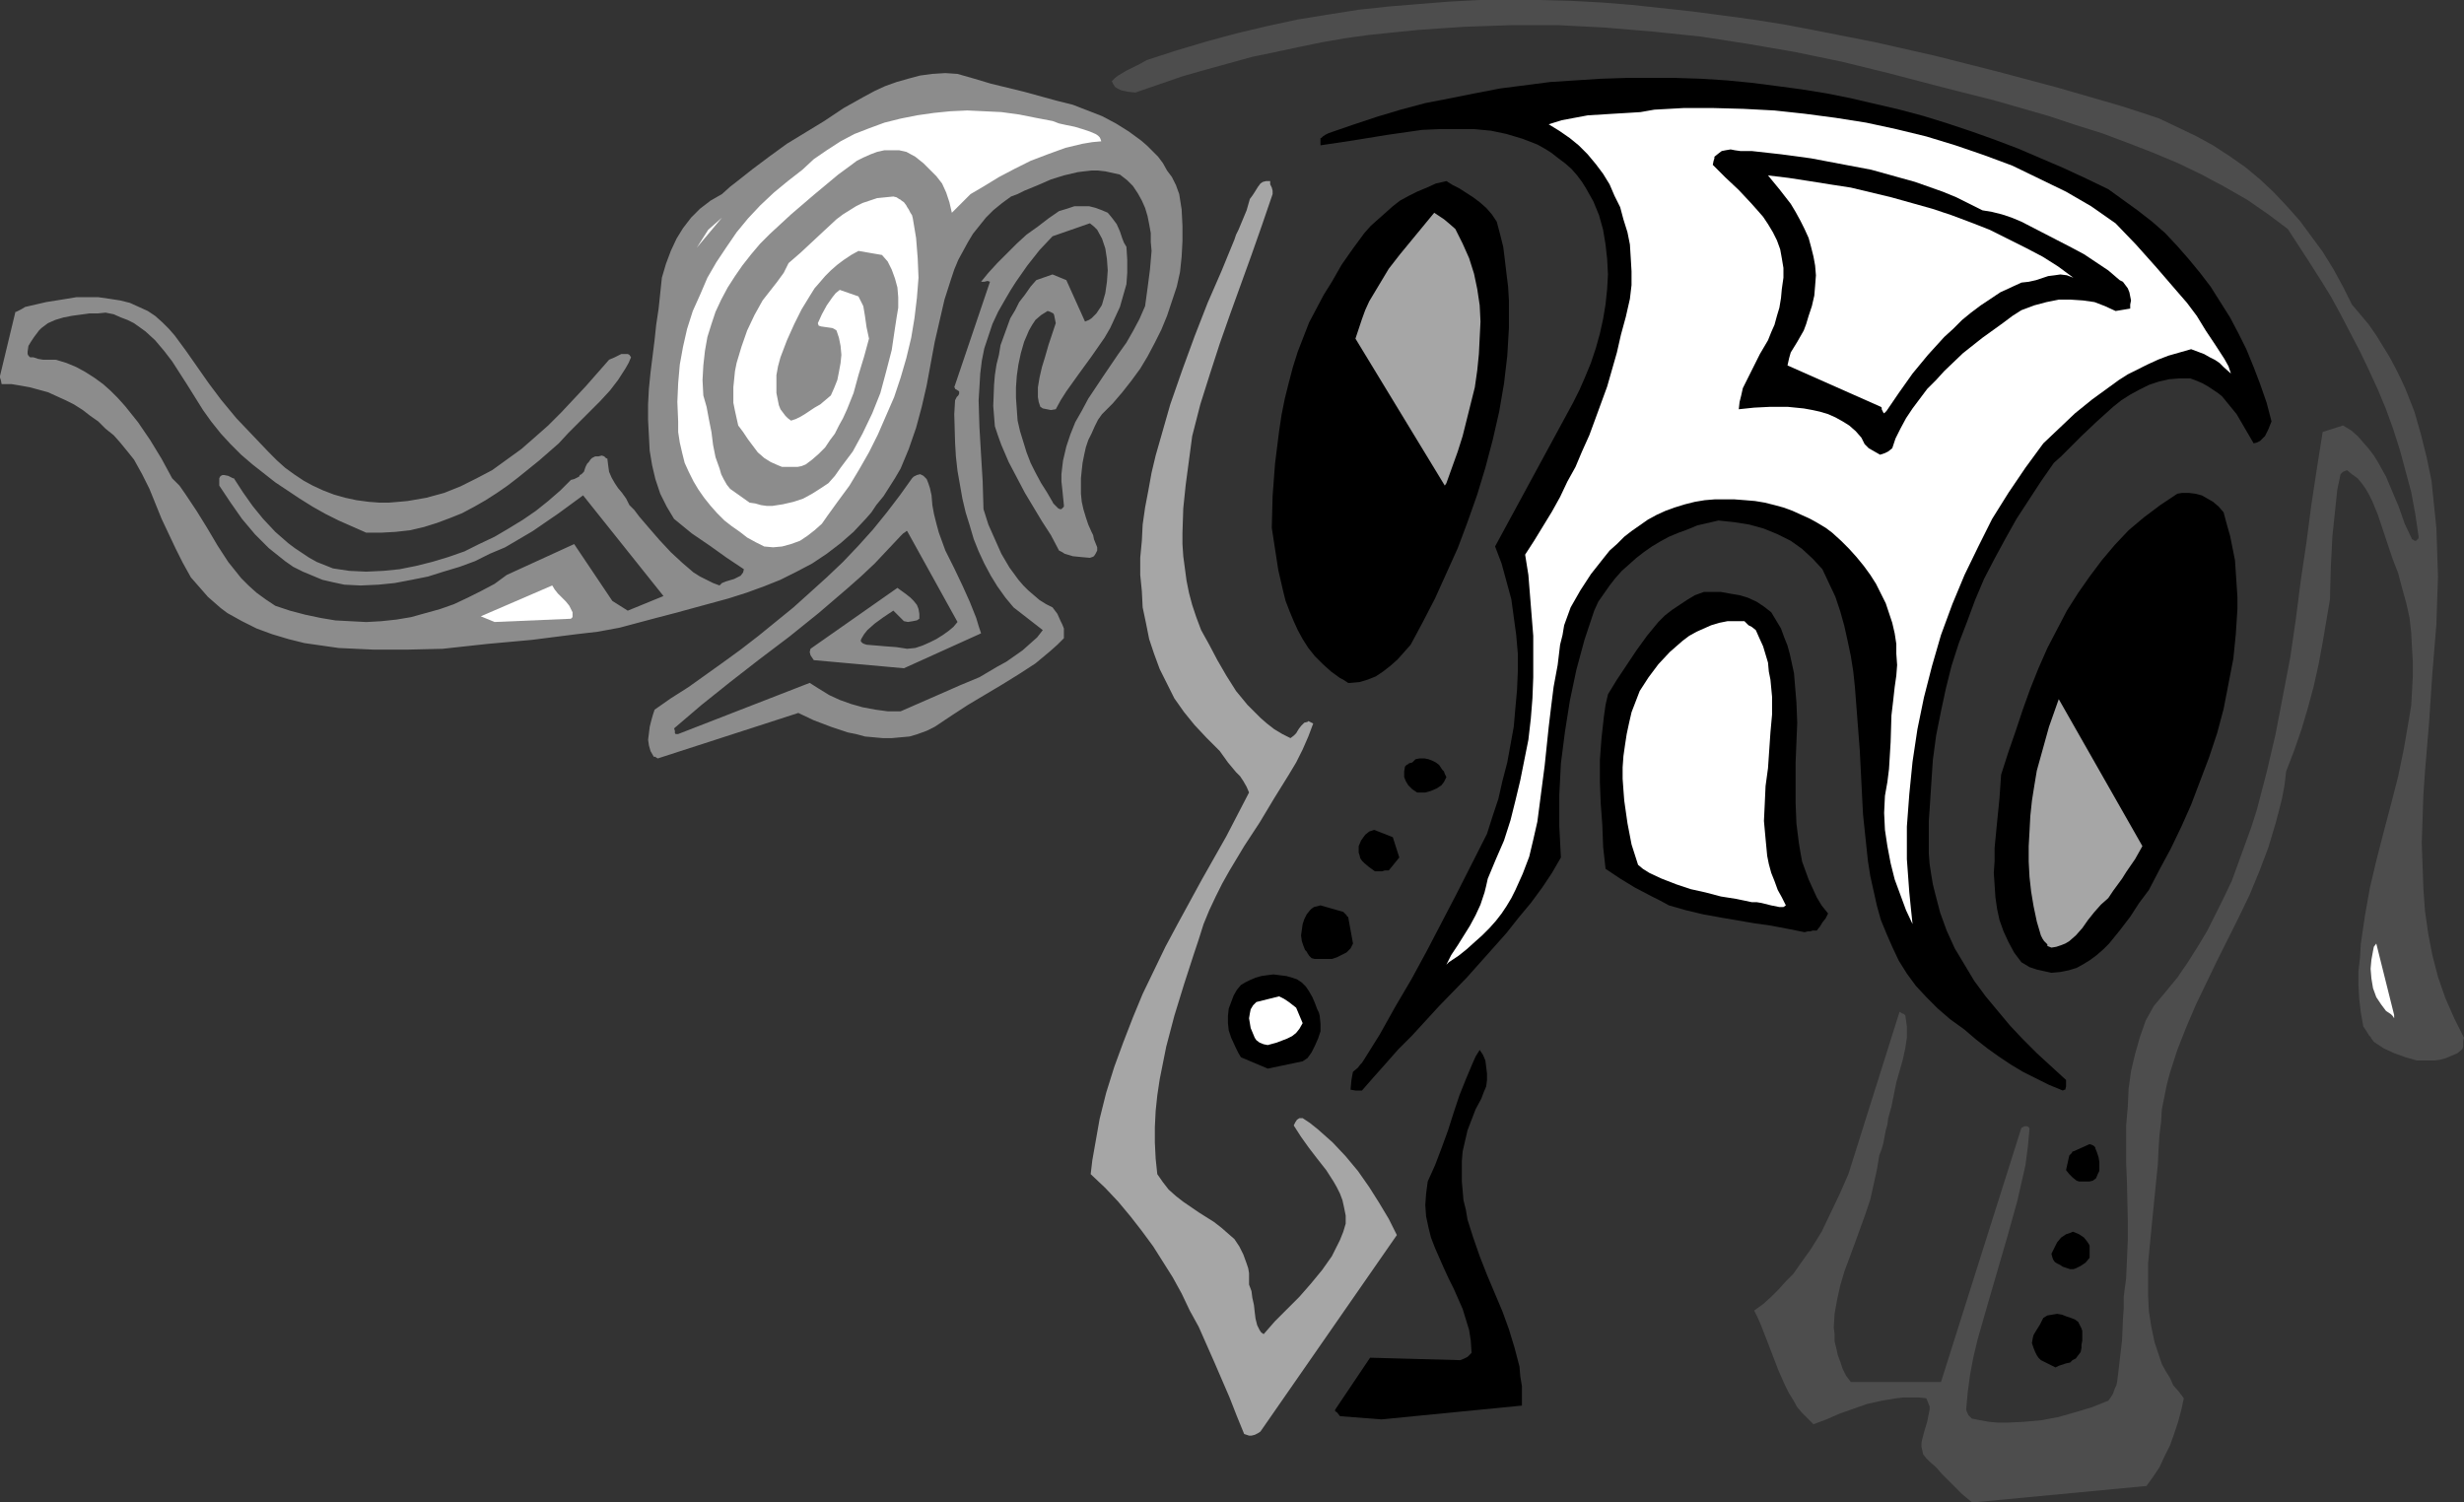 <?xml version="1.0" encoding="UTF-8" standalone="no"?>
<svg
   version="1.0"
   width="129.724mm"
   height="79.091mm"
   id="svg26"
   sodipodi:docname="Elephant 2.wmf"
   xmlns:inkscape="http://www.inkscape.org/namespaces/inkscape"
   xmlns:sodipodi="http://sodipodi.sourceforge.net/DTD/sodipodi-0.dtd"
   xmlns="http://www.w3.org/2000/svg"
   xmlns:svg="http://www.w3.org/2000/svg">
  <rect width="100%" height="100%" fill="#333333" stroke="none"/>
  <sodipodi:namedview
     id="namedview26"
     pagecolor="#ffffff"
     bordercolor="#000000"
     borderopacity="0.25"
     inkscape:showpageshadow="2"
     inkscape:pageopacity="0.0"
     inkscape:pagecheckerboard="0"
     inkscape:deskcolor="#d1d1d1"
     inkscape:document-units="mm" />
  <defs
     id="defs1">
    <pattern
       id="WMFhbasepattern"
       patternUnits="userSpaceOnUse"
       width="6"
       height="6"
       x="0"
       y="0" />
  </defs>
  <path
     style="fill:#4d4d4d;fill-opacity:1;fill-rule:evenodd;stroke:none"
     d="m 393.011,298.928 34.098,-3.232 1.293,-1.777 1.293,-1.939 0.97,-2.101 1.131,-2.262 0.808,-2.262 0.808,-2.424 0.646,-2.424 0.485,-2.262 -0.97,-1.293 -1.131,-1.293 -0.646,-1.454 -0.808,-1.293 -0.808,-1.454 -0.485,-1.454 -0.97,-2.908 -0.646,-3.07 -0.485,-3.07 -0.162,-3.232 v -3.07 -3.232 l 0.323,-3.393 0.646,-6.625 0.646,-6.463 0.323,-3.232 0.162,-3.232 0.162,-2.585 0.323,-2.585 0.162,-2.585 0.485,-2.424 0.485,-2.424 0.646,-2.424 1.454,-4.524 1.778,-4.524 1.939,-4.524 2.101,-4.363 2.101,-4.363 4.363,-8.725 2.101,-4.363 1.939,-4.686 1.778,-4.686 1.454,-4.847 0.646,-2.424 0.646,-2.585 0.485,-2.585 0.323,-2.747 1.616,-4.201 1.454,-4.201 1.293,-4.363 1.131,-4.201 0.97,-4.363 0.808,-4.363 1.454,-8.564 0.162,-6.302 0.323,-6.302 0.323,-3.07 0.323,-3.07 0.323,-3.07 0.646,-3.07 0.162,-0.162 0.323,-0.323 0.808,-0.323 0.97,0.808 1.131,0.808 0.808,0.969 0.808,1.131 0.646,1.131 0.646,1.293 1.131,2.747 0.97,2.908 0.97,2.908 0.97,2.908 1.131,2.908 0.808,3.07 0.808,2.908 0.646,2.908 0.323,2.908 0.162,3.07 0.162,2.747 v 2.908 l -0.162,2.908 -0.162,2.908 -0.485,2.908 -0.97,5.655 -1.131,5.494 -1.454,5.655 -1.454,5.494 -1.454,5.655 -1.293,5.494 -0.97,5.494 -0.808,5.494 -0.162,2.747 -0.323,2.747 v 2.747 l 0.162,2.747 0.323,2.747 0.485,2.747 0.323,0.485 0.323,0.485 0.485,0.808 0.323,0.323 0.162,0.323 0.485,0.646 1.939,1.293 2.101,0.97 2.262,0.808 2.262,0.646 h 1.131 1.293 1.131 l 1.131,-0.162 1.131,-0.323 1.131,-0.485 1.131,-0.485 0.97,-0.808 0.162,-0.485 v -1.131 l 0.162,-0.646 -0.97,-1.939 -0.97,-1.939 -1.778,-4.04 -1.454,-4.201 -1.131,-4.363 -0.808,-4.201 -0.646,-4.524 -0.323,-4.524 -0.162,-4.524 -0.162,-4.524 0.162,-4.847 0.162,-4.686 0.323,-4.686 0.808,-9.695 0.323,-4.847 0.323,-4.847 0.808,-9.857 0.162,-4.847 0.162,-4.686 -0.162,-4.847 -0.162,-4.847 -0.485,-4.686 -0.485,-4.686 -0.97,-4.686 -1.131,-4.524 -1.293,-4.524 -1.778,-4.524 -0.97,-2.101 -1.131,-2.262 -1.131,-2.101 -1.293,-2.101 -1.293,-2.101 -1.454,-2.101 -1.616,-1.939 -1.778,-2.101 -1.778,-3.555 -1.939,-3.555 -2.101,-3.393 -2.262,-3.07 -2.262,-3.07 -2.586,-2.908 -2.586,-2.747 -2.747,-2.585 -2.909,-2.424 -3.232,-2.262 -3.232,-2.101 -3.232,-1.777 -3.717,-1.777 -3.717,-1.777 -3.878,-1.293 -4.04,-1.293 L 409.494,17.451 397.374,14.219 385.254,11.149 373.134,8.402 360.852,5.979 354.873,4.847 348.732,3.878 342.753,3.07 336.612,2.262 330.633,1.616 324.654,0.969 318.513,0.485 312.534,0.162 306.393,0 h -5.979 -5.979 l -6.141,0.323 -5.979,0.485 -5.979,0.485 -5.979,0.646 -6.141,0.969 -5.979,0.969 -5.979,1.293 -6.141,1.454 -5.979,1.616 -5.979,1.777 -5.979,1.939 -1.131,0.646 -0.97,0.485 -1.939,0.969 -1.616,0.969 -0.646,0.485 -0.646,0.646 0.323,0.646 0.323,0.485 0.485,0.323 0.646,0.323 0.646,0.162 0.808,0.162 1.454,0.162 4.686,-1.616 4.686,-1.616 4.525,-1.293 4.686,-1.293 4.686,-1.293 4.686,-0.969 4.525,-0.969 4.686,-0.969 4.686,-0.808 4.686,-0.646 4.686,-0.485 4.848,-0.485 4.525,-0.323 4.848,-0.323 9.373,-0.323 h 9.373 l 9.373,0.485 9.534,0.808 9.373,0.969 9.373,1.454 9.373,1.616 9.373,1.939 9.211,2.262 10.504,2.747 10.827,2.747 10.666,3.07 5.333,1.777 5.171,1.616 5.171,1.939 5.01,1.939 5.01,2.101 4.686,2.262 4.525,2.424 4.525,2.585 4.202,2.908 3.878,2.908 4.202,6.463 2.262,3.555 2.101,3.393 1.939,3.555 1.939,3.716 1.939,3.716 1.778,3.716 1.778,3.878 1.616,3.878 1.454,4.04 1.293,4.04 1.131,4.201 1.131,4.201 0.808,4.363 0.646,4.363 v 0.485 l -0.323,0.323 -0.162,0.162 h -0.323 l -0.162,-0.162 -0.323,-0.162 -1.454,-3.07 -1.131,-3.232 -1.293,-3.07 -1.293,-3.07 -1.616,-2.908 -0.808,-1.293 -0.97,-1.293 -1.131,-1.293 -1.131,-1.293 -1.293,-1.131 -1.616,-0.969 -4.04,1.293 -1.131,7.11 -1.131,7.433 -0.97,7.433 -1.131,7.594 -0.97,7.594 -1.131,7.756 -1.454,7.594 -1.454,7.594 -1.778,7.594 -0.97,3.716 -0.97,3.716 -1.131,3.555 -1.293,3.555 -1.293,3.555 -1.293,3.555 -1.616,3.393 -1.616,3.232 -1.616,3.232 -1.939,3.232 -1.939,3.07 -2.101,3.07 -2.262,2.747 -2.424,2.908 -0.808,1.454 -0.808,1.454 -1.131,3.232 -0.97,3.393 -0.808,3.393 -0.485,3.555 -0.162,3.555 -0.323,3.716 v 7.433 l 0.162,3.878 0.162,7.594 v 3.878 l -0.162,3.878 -0.162,3.716 -0.485,3.716 v 2.262 l -0.162,2.262 -0.162,4.04 -0.485,4.201 -0.485,4.04 -0.162,0.808 -0.323,0.646 -0.323,0.969 -0.485,0.808 -0.485,0.646 -3.232,1.293 -3.232,0.97 -3.394,0.969 -3.394,0.646 -3.555,0.323 -3.394,0.162 h -1.778 l -1.778,-0.162 -1.778,-0.323 -1.616,-0.323 -0.323,-0.323 -0.323,-0.323 -0.323,-0.646 -0.162,-0.485 0.323,-3.555 0.485,-3.555 0.646,-3.393 0.808,-3.393 1.939,-6.786 4.04,-13.896 1.939,-6.948 0.808,-3.555 0.808,-3.555 0.485,-3.716 0.323,-3.555 -0.162,-0.323 -0.323,-0.162 h -0.485 l -0.646,0.323 -15.998,50.575 h -17.938 l -0.97,-1.293 -0.646,-1.293 -0.485,-1.454 -0.485,-1.293 -0.323,-1.454 -0.323,-1.293 v -1.454 l -0.162,-1.293 0.162,-2.747 0.485,-2.747 0.646,-2.908 0.808,-2.747 2.101,-5.655 2.101,-5.817 0.97,-2.908 0.646,-2.908 0.646,-2.908 0.485,-2.908 0.485,-1.293 0.323,-1.131 0.485,-2.585 0.323,-1.131 0.162,-1.293 0.646,-2.262 0.485,-2.424 0.485,-2.424 1.293,-4.524 0.485,-2.262 0.323,-2.101 v -2.262 l -0.162,-1.131 -0.162,-1.131 h -0.162 v -0.162 l -0.485,-0.162 -0.485,-0.323 -10.181,32.316 -1.778,4.04 -1.778,3.716 -1.778,3.716 -2.101,3.393 -2.424,3.393 -1.131,1.616 -1.454,1.454 -1.454,1.616 -1.454,1.454 -1.616,1.454 -1.778,1.293 0.646,1.293 0.646,1.454 1.131,2.908 2.424,6.302 1.293,2.908 0.808,1.616 0.808,1.293 0.808,1.454 0.97,1.131 1.131,1.131 1.131,1.131 2.586,-0.969 2.586,-1.131 2.747,-0.969 2.747,-0.97 2.909,-0.646 2.909,-0.485 1.454,-0.162 h 1.454 1.616 l 1.454,0.162 0.323,0.808 0.323,0.808 v 0.646 l -0.162,0.808 -0.323,1.616 -0.485,1.616 -0.485,1.777 -0.162,0.808 v 0.808 l 0.162,0.646 0.162,0.808 0.646,0.808 0.646,0.646 1.293,1.131 1.131,1.293 2.101,2.101 1.939,1.939 1.939,1.616 z"
     id="path1" />
  <path
     style="fill:#a6a6a6;fill-opacity:1;fill-rule:evenodd;stroke:none"
     d="m 248.541,285.678 h 0.485 l 0.646,-0.162 0.646,-0.323 0.485,-0.323 27.149,-39.103 -1.616,-3.232 -1.939,-3.232 -1.939,-3.07 -2.262,-3.232 -2.424,-2.908 -2.586,-2.747 -2.909,-2.585 -1.616,-1.293 -1.454,-0.97 h -0.646 l -0.485,0.323 -0.323,0.485 -0.323,0.646 1.454,2.262 1.616,2.262 1.616,2.101 1.778,2.262 1.454,2.262 0.646,1.131 0.646,1.293 0.485,1.293 0.323,1.454 0.323,1.616 v 1.616 l -0.485,1.616 -0.646,1.616 -0.808,1.616 -0.808,1.616 -1.939,2.747 -2.262,2.747 -2.262,2.585 -2.424,2.424 -2.424,2.424 -2.262,2.585 -0.485,-0.323 -0.323,-0.485 -0.485,-0.969 -0.323,-1.293 -0.162,-1.293 -0.162,-1.454 -0.323,-1.454 -0.162,-1.293 -0.485,-1.293 v -1.131 -1.131 l -0.162,-0.97 -0.323,-0.969 -0.646,-1.777 -0.808,-1.616 -0.97,-1.454 -1.293,-1.131 -1.293,-1.131 -1.454,-1.131 -3.07,-1.939 -3.07,-2.101 -1.454,-1.131 -1.454,-1.293 -1.131,-1.454 -1.131,-1.616 -0.323,-3.07 -0.162,-3.232 v -3.07 l 0.162,-3.232 0.323,-3.07 0.485,-3.232 0.646,-3.232 0.646,-3.232 1.616,-6.14 1.939,-6.302 1.939,-5.979 0.97,-2.908 0.97,-3.07 1.131,-2.747 1.293,-2.747 1.293,-2.585 1.454,-2.585 2.909,-4.847 3.07,-4.686 2.909,-4.847 2.909,-4.686 1.454,-2.424 1.293,-2.585 1.131,-2.585 0.97,-2.585 -0.323,-0.162 -0.323,-0.162 -0.323,-0.162 -0.162,0.162 -0.646,0.162 -0.646,0.646 -0.485,0.646 -0.485,0.808 -0.485,0.485 -0.646,0.485 -1.616,-0.808 -1.616,-0.969 -1.454,-1.131 -1.293,-1.131 -1.293,-1.293 -1.293,-1.293 -2.262,-2.747 -1.939,-3.07 -1.778,-3.07 -1.616,-3.07 -1.616,-2.908 -0.97,-2.585 -0.808,-2.424 -0.646,-2.424 -0.485,-2.424 -0.323,-2.424 -0.323,-2.424 -0.162,-2.424 v -2.262 l 0.162,-4.847 0.485,-4.686 0.646,-4.847 0.646,-4.847 1.616,-6.302 1.939,-6.14 1.939,-5.979 2.101,-5.979 2.101,-5.817 2.101,-5.817 2.101,-5.979 2.101,-6.14 v -0.646 l -0.162,-0.646 -0.323,-0.646 v -0.646 h -0.808 l -0.646,0.162 -0.485,0.323 -0.485,0.646 -0.808,1.293 -0.323,0.485 -0.485,0.646 -0.323,1.131 -0.323,1.131 -0.808,1.939 -0.808,1.939 -0.485,0.969 -0.323,0.969 -2.586,6.302 -2.747,6.302 -2.586,6.625 -2.424,6.625 -2.424,6.948 -1.939,6.786 -0.97,3.393 -0.808,3.393 -0.646,3.555 -0.646,3.393 -0.485,3.393 -0.162,3.232 -0.323,3.393 v 3.393 l 0.323,3.232 0.162,3.232 0.646,3.07 0.646,3.232 0.97,2.908 1.131,3.07 1.454,2.908 1.454,2.908 1.939,2.747 2.101,2.585 2.424,2.585 2.586,2.585 0.808,1.131 0.808,1.131 1.616,1.939 0.808,0.808 0.646,0.97 0.646,1.131 0.485,1.131 -2.262,4.363 -2.262,4.363 -4.848,8.564 -4.848,8.887 -2.424,4.524 -2.262,4.686 -2.262,4.686 -1.939,4.686 -1.939,5.009 -1.778,4.847 -1.616,5.171 -1.293,5.171 -0.97,5.494 -0.485,2.747 -0.323,2.747 2.909,2.747 2.586,2.747 2.424,2.908 2.262,2.908 2.262,3.07 1.939,3.07 1.939,3.07 1.778,3.232 1.616,3.393 1.778,3.232 3.07,6.948 3.07,7.11 1.454,3.716 1.454,3.555 z"
     id="path2" />
  <path
     style="fill:#000000;fill-opacity:1;fill-rule:evenodd;stroke:none"
     d="m 274.881,282.446 27.957,-2.747 v -1.939 -1.939 l -0.323,-1.939 -0.162,-1.939 -0.97,-3.716 -1.131,-3.716 -1.293,-3.555 -3.07,-7.271 -1.454,-3.716 -1.293,-3.716 -1.131,-3.555 -0.323,-1.939 -0.485,-1.939 -0.162,-1.939 -0.162,-1.777 v -1.939 -2.101 l 0.162,-1.939 0.485,-2.101 0.485,-2.101 0.808,-2.101 0.808,-2.101 1.131,-2.101 0.485,-1.293 0.485,-1.131 0.162,-1.293 V 213.612 l -0.162,-1.293 -0.162,-1.293 -0.485,-1.131 -0.646,-0.969 -0.808,1.293 -0.646,1.454 -1.293,3.07 -1.293,3.232 -1.131,3.393 -1.131,3.555 -1.293,3.555 -1.293,3.393 -1.454,3.232 -0.323,2.424 -0.162,2.262 0.162,2.262 0.485,2.262 0.485,1.939 0.808,2.101 1.778,4.04 0.97,2.101 0.97,1.939 1.778,4.04 0.646,2.101 0.646,2.101 0.323,2.101 0.162,2.424 -0.485,0.485 -0.323,0.323 -0.646,0.323 -0.808,0.323 -17.938,-0.485 -6.949,10.341 v 0.323 l 0.323,0.162 0.646,0.808 z"
     id="path3" />
  <path
     style="fill:#000000;fill-opacity:1;fill-rule:evenodd;stroke:none"
     d="m 409.656,271.782 1.454,-0.485 0.808,-0.162 0.485,-0.485 0.646,-0.323 0.485,-0.646 0.485,-0.646 0.162,-0.808 v -0.646 l 0.162,-0.808 v -1.131 -0.808 l -0.162,-0.485 -0.323,-0.646 -0.323,-0.646 -0.646,-0.485 -0.808,-0.323 -0.97,-0.323 -0.808,-0.323 -0.97,-0.162 -0.97,0.162 -0.97,0.162 -0.808,0.485 -0.323,0.646 -0.323,0.646 -0.808,1.293 -0.485,0.808 -0.162,0.646 -0.162,0.97 0.323,0.969 0.323,0.808 0.323,0.646 0.323,0.485 0.485,0.485 2.909,1.454 z"
     id="path4" />
  <path
     style="fill:#000000;fill-opacity:1;fill-rule:evenodd;stroke:none"
     d="m 411.918,252.553 h 0.646 l 0.485,-0.162 0.97,-0.485 0.97,-0.646 0.808,-0.97 v -2.424 l -0.162,-0.323 -0.323,-0.485 -0.646,-0.808 -0.97,-0.646 -1.131,-0.485 h -0.162 l -0.323,0.162 -0.97,0.323 -0.97,0.646 -0.808,0.97 -0.485,0.969 -0.646,1.293 0.162,0.646 0.162,0.485 0.323,0.485 0.485,0.323 0.646,0.323 0.485,0.323 z"
     id="path5" />
  <path
     style="fill:#000000;fill-opacity:1;fill-rule:evenodd;stroke:none"
     d="m 414.18,235.102 h 1.131 0.485 l 0.646,-0.162 0.646,-0.485 0.323,-0.808 0.323,-0.646 v -0.969 -0.808 l -0.162,-0.969 -0.323,-0.97 -0.323,-0.808 V 228.316 l -0.323,-0.323 -0.323,-0.162 -0.485,-0.162 -3.232,1.454 h -0.162 l -0.162,0.323 -0.485,0.485 -0.646,2.908 0.646,0.808 0.646,0.646 0.808,0.646 0.485,0.162 z"
     id="path6" />
  <path
     style="fill:#000000;fill-opacity:1;fill-rule:evenodd;stroke:none"
     d="m 269.71,217.005 h 1.293 l 2.262,-2.585 2.586,-2.908 2.424,-2.747 2.747,-2.747 5.333,-5.817 5.494,-5.655 5.333,-5.979 2.586,-2.908 2.424,-3.07 2.424,-2.908 2.262,-3.07 1.939,-2.908 1.778,-3.07 -0.162,-3.07 -0.162,-3.232 v -3.07 -3.07 l 0.323,-6.302 0.808,-6.302 0.97,-6.14 1.293,-6.14 1.616,-5.979 1.939,-5.817 0.808,-1.777 1.131,-1.616 1.131,-1.616 1.131,-1.454 1.293,-1.454 1.454,-1.293 1.454,-1.293 1.454,-1.131 1.616,-1.131 1.616,-0.97 1.778,-0.969 1.939,-0.808 1.778,-0.646 1.939,-0.808 2.101,-0.485 2.101,-0.485 3.07,0.323 3.07,0.485 2.909,0.808 2.747,1.131 2.586,1.293 2.262,1.616 2.101,1.939 1.939,2.101 1.293,2.747 1.293,2.747 0.97,2.908 0.808,2.908 0.646,2.908 0.646,3.07 0.485,3.07 0.323,3.07 0.485,6.302 0.485,6.302 0.646,12.765 0.646,6.14 0.323,3.07 0.485,3.07 0.646,2.908 0.646,2.908 0.808,2.908 1.131,2.747 1.131,2.585 1.293,2.747 1.616,2.585 1.778,2.424 2.101,2.262 2.262,2.262 2.424,2.101 2.909,2.101 2.262,1.939 2.262,1.777 2.262,1.616 2.424,1.616 2.424,1.454 2.586,1.293 2.586,1.293 2.747,1.131 0.323,-0.162 h 0.162 l 0.162,-0.646 v -1.293 l -5.818,-5.332 -2.747,-2.747 -2.586,-2.747 -2.424,-2.908 -2.424,-2.908 -2.262,-3.07 -1.939,-3.232 -1.939,-3.232 -1.616,-3.555 -1.293,-3.555 -0.97,-3.716 -0.485,-1.939 -0.323,-1.939 -0.323,-2.101 -0.162,-2.101 v -2.101 -2.101 -2.262 l 0.162,-2.262 0.323,-5.009 0.323,-4.847 0.646,-4.847 0.97,-4.847 0.97,-4.524 1.131,-4.524 1.454,-4.524 1.616,-4.201 1.616,-4.363 1.778,-4.201 2.101,-4.04 2.101,-3.878 2.262,-4.04 2.424,-3.716 2.424,-3.716 2.586,-3.716 1.454,-1.293 1.293,-1.293 2.747,-2.747 3.07,-2.908 3.232,-2.908 1.616,-1.293 1.778,-1.131 1.778,-0.969 1.939,-0.969 1.939,-0.646 2.101,-0.485 2.101,-0.162 h 2.101 l 1.293,0.485 1.131,0.485 1.131,0.646 0.97,0.646 0.97,0.646 0.808,0.646 1.454,1.777 1.454,1.777 1.131,1.939 2.262,3.878 0.646,-0.162 0.646,-0.323 0.485,-0.485 0.485,-0.485 0.646,-1.293 0.323,-0.808 0.323,-0.808 -0.97,-3.716 -1.293,-3.716 -1.293,-3.393 -1.454,-3.555 -1.616,-3.232 -1.616,-3.07 -1.939,-3.07 -1.939,-3.07 -2.101,-2.747 -2.262,-2.747 -2.262,-2.585 -2.424,-2.585 -2.586,-2.262 -2.909,-2.262 -2.909,-2.101 -2.909,-2.101 -4.363,-2.101 -4.525,-2.101 -4.525,-1.939 -4.525,-1.939 -4.686,-1.777 -4.525,-1.616 -4.848,-1.616 -4.686,-1.454 -4.848,-1.293 -4.848,-1.131 -4.848,-1.131 -4.848,-0.969 -5.01,-0.808 -4.848,-0.646 -5.01,-0.646 -5.01,-0.485 -5.01,-0.323 -5.01,-0.162 h -5.01 -5.01 l -5.01,0.162 -5.01,0.323 -5.01,0.323 -5.01,0.646 -5.01,0.646 -5.01,0.969 -4.848,0.969 -5.01,0.969 -4.848,1.293 -4.848,1.454 -4.848,1.616 -4.686,1.616 -0.646,0.323 -0.485,0.323 -0.323,0.323 h -0.162 v 0.323 0.808 0.323 l 3.232,-0.485 3.232,-0.485 6.949,-1.131 3.394,-0.485 3.394,-0.485 3.555,-0.162 h 3.394 3.394 l 3.394,0.323 3.07,0.646 1.616,0.485 1.616,0.485 2.909,1.131 1.454,0.808 1.293,0.808 1.454,1.131 1.293,0.969 1.293,1.131 1.131,1.293 0.97,1.293 0.808,1.293 1.454,2.585 1.131,2.747 0.808,2.908 0.485,2.908 0.323,2.908 0.162,3.07 -0.162,2.908 -0.323,3.07 -0.485,2.908 -0.646,2.908 -0.808,2.908 -0.97,2.908 -1.131,2.747 -1.131,2.585 -1.293,2.585 -15.514,28.6 1.293,3.393 0.97,3.555 0.97,3.555 0.485,3.555 0.485,3.555 0.323,3.716 v 3.555 l -0.162,3.716 -0.323,3.555 -0.323,3.716 -0.646,3.555 -0.646,3.555 -0.97,3.716 -0.808,3.555 -1.131,3.393 -1.131,3.555 -5.979,11.796 -5.979,11.472 -3.07,5.655 -3.232,5.494 -3.07,5.494 -3.232,5.171 -0.323,0.485 -0.323,0.323 -0.485,0.646 -0.97,0.808 -0.162,0.808 -0.162,0.97 -0.162,1.777 z"
     id="path7" />
  <path
     style="fill:#000000;fill-opacity:1;fill-rule:evenodd;stroke:none"
     d="m 252.257,212.643 6.949,-1.454 0.97,-0.646 0.808,-1.131 0.646,-1.293 0.646,-1.454 0.485,-1.454 v -1.454 l -0.162,-1.616 -0.162,-0.646 -0.323,-0.646 -0.485,-1.293 -0.485,-1.131 -0.646,-1.131 -0.646,-0.969 -0.808,-0.808 -0.97,-0.646 -0.97,-0.323 -1.131,-0.323 -1.293,-0.162 -1.293,-0.162 -1.293,0.162 -1.131,0.162 -1.131,0.323 -1.131,0.485 -0.97,0.485 -0.808,0.485 -0.808,0.97 -0.646,1.131 -0.485,1.293 -0.485,1.293 -0.162,1.454 v 1.454 l 0.162,1.454 0.485,1.454 0.97,2.101 0.485,0.97 0.485,0.808 z"
     id="path8" />
  <path
     style="fill:#ffffff;fill-opacity:1;fill-rule:evenodd;stroke:none"
     d="m 252.257,207.957 1.778,-0.485 2.101,-0.808 0.97,-0.485 0.808,-0.646 0.646,-0.808 0.646,-1.131 -1.293,-3.07 -1.454,-1.131 -0.97,-0.646 -0.97,-0.485 -4.525,1.131 -0.646,0.646 -0.485,0.808 -0.162,0.808 -0.162,0.969 0.162,0.97 0.162,0.969 0.808,1.939 0.323,0.485 0.646,0.485 0.808,0.323 z"
     id="path9" />
  <path
     style="fill:#ffffff;fill-opacity:1;fill-rule:evenodd;stroke:none"
     d="m 476.396,201.978 -3.555,-14.219 -0.485,0.646 -0.162,0.808 -0.323,1.777 -0.162,1.777 0.162,1.939 0.323,1.939 0.646,1.777 0.97,1.454 0.485,0.646 0.485,0.646 0.97,0.646 0.323,0.323 0.323,0.485 z"
     id="path10" />
  <path
     style="fill:#000000;fill-opacity:1;fill-rule:evenodd;stroke:none"
     d="m 408.201,193.576 1.778,-0.162 1.616,-0.323 1.616,-0.485 1.454,-0.808 1.293,-0.808 1.293,-0.969 1.293,-1.131 1.131,-1.131 2.101,-2.585 2.101,-2.747 1.778,-2.747 1.939,-2.585 2.101,-4.04 2.262,-4.201 2.101,-4.363 1.939,-4.363 1.778,-4.686 1.778,-4.686 1.616,-4.847 1.293,-4.847 0.97,-5.009 0.97,-5.009 0.485,-4.847 0.323,-5.009 v -2.424 l -0.162,-2.424 -0.162,-2.424 -0.162,-2.424 -0.485,-2.424 -0.485,-2.424 -0.646,-2.262 -0.646,-2.424 -0.97,-1.131 -1.131,-0.97 -1.131,-0.646 -1.131,-0.646 -1.293,-0.323 -1.293,-0.162 h -1.293 l -0.97,0.162 -3.394,2.262 -3.232,2.424 -3.07,2.585 -2.747,2.908 -2.586,3.07 -2.424,3.232 -2.262,3.232 -2.262,3.555 -1.939,3.716 -1.939,3.716 -1.778,4.04 -1.616,4.04 -1.454,4.04 -1.454,4.363 -1.454,4.201 -1.454,4.524 -0.323,4.686 -0.485,4.847 -0.485,5.009 v 2.585 l -0.162,2.424 0.162,2.424 0.162,2.424 0.323,2.262 0.485,2.262 0.808,2.262 0.97,2.101 1.131,2.101 1.454,1.939 0.808,0.485 0.808,0.485 1.454,0.485 1.454,0.323 z"
     id="path11" />
  <path
     style="fill:#ffffff;fill-opacity:1;fill-rule:evenodd;stroke:none"
     d="m 288.294,191.475 1.939,-1.293 1.616,-1.293 1.616,-1.454 1.454,-1.293 1.454,-1.454 1.293,-1.454 1.131,-1.454 0.97,-1.454 0.97,-1.616 0.808,-1.616 1.454,-3.232 1.293,-3.393 0.808,-3.393 0.808,-3.555 0.485,-3.716 0.485,-3.716 0.485,-3.716 0.808,-7.756 0.485,-4.04 0.485,-3.878 0.808,-4.363 0.485,-4.04 0.485,-1.939 0.323,-1.939 0.646,-1.777 0.646,-1.777 1.939,-3.393 2.101,-3.232 2.424,-3.07 1.293,-1.616 1.454,-1.293 1.454,-1.454 1.454,-1.131 1.616,-1.131 1.616,-1.131 1.778,-0.97 1.778,-0.808 1.778,-0.646 2.101,-0.646 1.939,-0.485 1.939,-0.323 1.939,-0.162 h 1.939 2.101 l 2.101,0.162 1.939,0.162 1.939,0.323 1.939,0.485 1.778,0.485 1.778,0.646 1.778,0.808 1.778,0.808 1.454,0.808 1.616,0.969 1.293,0.97 1.778,1.616 1.616,1.616 1.454,1.616 1.454,1.777 1.293,1.777 1.131,1.777 0.97,1.939 0.97,1.939 0.646,1.939 0.646,1.939 0.485,2.101 0.323,2.101 v 1.939 l 0.162,2.262 -0.162,2.101 -0.323,2.262 -0.323,2.908 -0.323,2.747 -0.162,5.332 -0.323,5.332 -0.323,2.585 -0.485,2.747 -0.162,3.393 0.162,3.393 0.485,3.232 0.646,3.393 0.808,3.232 1.131,3.07 1.131,3.07 1.293,2.747 -0.323,-3.07 -0.323,-3.232 -0.485,-6.625 v -6.463 l 0.485,-6.463 0.646,-6.463 0.97,-6.463 1.293,-6.302 1.616,-6.302 1.778,-6.14 2.262,-6.14 2.424,-5.817 2.747,-5.655 2.747,-5.494 3.232,-5.171 3.394,-5.009 1.778,-2.424 1.778,-2.424 3.07,-2.908 3.232,-3.07 3.394,-2.747 3.555,-2.585 1.778,-1.293 1.778,-1.131 1.939,-0.969 1.939,-0.969 2.101,-0.969 2.101,-0.808 2.262,-0.646 2.262,-0.646 1.293,0.485 1.293,0.485 1.131,0.646 0.97,0.485 0.97,0.646 0.808,0.808 1.454,1.293 -0.485,-1.454 -0.808,-1.454 -1.778,-2.747 -0.97,-1.454 -0.97,-1.454 -1.778,-2.908 -1.939,-2.585 -2.101,-2.424 -4.04,-4.686 -4.04,-4.524 -4.04,-4.201 -4.848,-3.393 -5.01,-2.908 -5.333,-2.585 -5.333,-2.585 -5.656,-2.101 -5.656,-1.939 -5.818,-1.777 -5.979,-1.454 -5.979,-1.293 -6.141,-0.969 -6.141,-0.808 -5.979,-0.646 -6.141,-0.323 -5.979,-0.162 h -5.979 l -5.818,0.323 -2.747,0.485 -2.586,0.162 -2.747,0.162 -2.586,0.162 -2.586,0.162 -2.586,0.485 -2.586,0.485 -2.586,0.808 2.101,1.293 2.101,1.454 1.778,1.454 1.778,1.777 1.616,1.939 1.454,1.939 1.293,2.101 0.97,2.262 1.131,2.262 0.646,2.424 0.808,2.585 0.485,2.424 0.162,2.585 0.162,2.747 v 2.747 l -0.323,2.747 -0.808,3.555 -0.97,3.555 -0.808,3.555 -0.97,3.393 -0.97,3.393 -2.424,6.625 -1.131,3.07 -1.454,3.232 -1.293,3.07 -1.616,2.908 -1.454,3.07 -1.616,2.908 -1.778,2.908 -1.778,2.908 -1.778,2.747 0.646,4.04 0.323,4.04 0.323,4.04 0.323,4.04 v 4.201 4.04 l -0.162,4.201 -0.323,4.04 -0.485,4.201 -0.808,4.04 -0.808,4.04 -0.97,4.04 -0.97,3.878 -1.293,4.04 -1.616,3.716 -1.616,3.878 -0.323,1.454 -0.323,1.293 -0.808,2.424 -0.97,2.101 -1.131,2.101 -2.424,3.878 -1.293,1.939 -0.97,1.939 z"
     id="path12" />
  <path
     style="fill:#000000;fill-opacity:1;fill-rule:evenodd;stroke:none"
     d="m 261.953,190.829 h 0.97 1.131 0.97 l 0.97,-0.323 0.97,-0.485 0.97,-0.485 0.808,-0.808 0.485,-0.969 -0.97,-5.332 h -0.162 l -0.162,-0.323 -0.323,-0.323 -0.323,-0.323 -4.525,-1.293 -0.646,0.162 -0.646,0.162 -0.485,0.323 -0.323,0.323 -0.646,0.808 -0.485,0.969 -0.323,0.97 -0.162,1.131 -0.162,1.131 0.162,1.131 0.323,0.969 0.323,0.808 0.323,0.323 0.162,0.323 0.323,0.485 0.485,0.485 0.646,0.162 z"
     id="path13" />
  <path
     style="fill:#a6a6a6;fill-opacity:1;fill-rule:evenodd;stroke:none"
     d="m 408.201,188.567 0.97,-0.162 0.97,-0.323 0.808,-0.323 0.808,-0.485 1.293,-1.131 1.293,-1.454 1.131,-1.616 1.293,-1.616 1.293,-1.454 1.454,-1.293 0.97,-1.454 1.778,-2.424 0.808,-1.293 1.778,-2.585 1.454,-2.585 -16.645,-29.246 -0.97,2.747 -0.97,2.747 -0.808,2.908 -0.808,2.908 -0.808,2.908 -0.485,2.908 -0.485,3.07 -0.323,3.07 -0.162,3.07 -0.162,2.908 v 3.07 l 0.162,3.07 0.323,2.908 0.485,2.908 0.646,3.07 0.808,2.747 0.323,0.646 0.323,0.485 0.162,0.162 0.162,0.162 0.323,0.323 v 0.323 z"
     id="path14" />
  <path
     style="fill:#000000;fill-opacity:1;fill-rule:evenodd;stroke:none"
     d="m 359.075,185.497 0.646,-0.162 h 0.485 l 0.485,-0.162 h 0.808 l 0.646,-0.808 0.485,-0.808 0.646,-0.808 0.485,-0.969 -1.293,-1.616 -0.97,-1.616 -0.808,-1.777 -0.808,-1.777 -0.646,-1.777 -0.646,-1.777 -0.323,-1.777 -0.323,-1.939 -0.485,-3.878 -0.162,-4.04 v -3.878 -4.201 l 0.323,-7.918 -0.162,-4.04 -0.323,-3.878 -0.162,-1.939 -0.808,-3.716 -0.485,-1.777 -0.646,-1.616 -0.646,-1.777 -0.97,-1.616 -0.97,-1.616 -1.454,-1.131 -1.454,-0.969 -1.778,-0.808 -1.616,-0.485 -1.939,-0.323 -1.778,-0.323 h -1.778 -1.616 l -1.778,0.646 -1.616,0.969 -1.454,0.97 -1.454,0.969 -1.454,1.131 -1.293,1.293 -2.262,2.747 -2.101,2.908 -1.939,2.908 -1.939,2.908 -1.778,2.908 -0.485,2.101 -0.323,2.262 -0.485,4.363 -0.323,4.363 v 4.363 l 0.162,4.201 0.323,4.363 0.162,4.363 0.485,4.363 2.909,1.939 2.909,1.777 3.394,1.777 1.616,0.808 1.778,0.969 3.394,0.97 3.394,0.808 3.555,0.646 6.626,1.131 3.394,0.485 3.394,0.646 z"
     id="path15" />
  <path
     style="fill:#ffffff;fill-opacity:1;fill-rule:evenodd;stroke:none"
     d="m 355.358,180.164 -0.808,-1.616 -0.808,-1.454 -0.646,-1.777 -0.646,-1.616 -0.485,-1.777 -0.323,-1.616 -0.323,-3.393 -0.323,-3.555 0.162,-3.393 0.162,-3.555 0.485,-3.555 0.485,-7.11 0.323,-3.555 v -3.555 l -0.323,-3.393 -0.323,-1.616 -0.162,-1.777 -0.485,-1.616 -0.485,-1.616 -0.808,-1.777 -0.646,-1.454 -0.808,-0.646 -0.646,-0.323 -0.485,-0.485 -0.323,-0.323 h -1.778 -1.616 l -1.616,0.323 -1.616,0.485 -1.454,0.646 -1.454,0.646 -1.454,0.808 -1.293,0.969 -1.293,1.131 -1.293,1.131 -2.262,2.424 -1.939,2.585 -1.778,2.747 -0.808,2.101 -0.808,2.101 -0.485,2.101 -0.485,2.262 -0.323,2.101 -0.323,2.262 -0.162,2.262 v 2.262 l 0.162,2.262 0.162,2.101 0.646,4.524 0.808,4.201 1.293,4.04 0.97,0.808 1.293,0.808 2.424,1.131 2.909,1.131 2.909,0.969 2.909,0.646 3.07,0.808 3.07,0.485 3.07,0.646 h 0.97 l 0.97,0.162 1.939,0.485 0.808,0.162 0.808,0.162 h 0.808 z"
     id="path16" />
  <path
     style="fill:#000000;fill-opacity:1;fill-rule:evenodd;stroke:none"
     d="m 274.073,173.378 h 0.97 l 0.485,-0.162 h 0.808 l 2.101,-2.585 -1.293,-4.04 -3.717,-1.454 -0.97,0.323 -0.808,0.646 -0.808,1.131 -0.485,1.131 v 1.293 l 0.162,0.485 0.162,0.646 0.323,0.485 0.485,0.485 0.97,0.808 1.131,0.808 z"
     id="path17" />
  <path
     style="fill:#000000;fill-opacity:1;fill-rule:evenodd;stroke:none"
     d="m 282.315,157.704 h 1.293 l 1.131,-0.323 1.131,-0.485 0.97,-0.646 0.485,-0.646 0.485,-0.97 -0.162,-0.323 -0.162,-0.323 -0.162,-0.485 -0.323,-0.323 -0.323,-0.485 -0.323,-0.485 -0.646,-0.485 -0.646,-0.323 -0.808,-0.323 -0.808,-0.162 h -0.97 l -0.808,0.162 -0.646,0.646 -0.646,0.162 -0.162,0.162 -0.323,0.162 -0.323,0.323 -0.162,0.97 v 0.485 0.646 l 0.323,0.808 0.485,0.808 0.808,0.808 0.97,0.646 z"
     id="path18" />
  <path
     style="fill:#8c8c8c;fill-opacity:1;fill-rule:evenodd;stroke:none"
     d="m 130.896,150.918 27.957,-9.049 3.07,1.454 3.394,1.293 3.394,1.131 1.616,0.323 1.778,0.485 1.778,0.162 1.778,0.162 h 1.778 l 1.778,-0.162 1.778,-0.162 1.616,-0.485 1.778,-0.646 1.616,-0.808 3.394,-2.262 3.232,-2.101 6.787,-4.04 3.394,-2.101 3.232,-2.101 2.909,-2.424 1.454,-1.293 1.293,-1.293 v -0.97 -0.969 l -0.323,-0.808 -0.323,-0.646 -0.646,-1.454 -0.97,-1.293 -1.293,-0.646 -1.293,-0.808 -1.131,-0.969 -1.131,-0.97 -0.97,-0.969 -0.97,-1.131 -1.778,-2.424 -1.616,-2.747 -1.293,-2.908 -1.293,-2.908 -0.97,-3.07 -0.162,-5.494 -0.323,-5.332 -0.323,-5.494 -0.162,-5.332 0.162,-2.585 0.162,-2.747 0.323,-2.585 0.485,-2.424 0.808,-2.424 0.808,-2.424 1.131,-2.424 1.293,-2.262 1.131,-1.939 1.131,-1.777 1.131,-1.616 1.131,-1.616 2.424,-3.07 2.586,-2.747 7.434,-2.585 0.808,0.646 0.646,0.646 0.97,1.777 0.323,0.969 0.323,0.969 0.323,2.101 0.162,2.262 -0.162,2.262 -0.323,2.262 -0.646,2.262 -0.162,0.323 -0.323,0.485 -0.646,0.969 -0.97,0.969 -0.485,0.323 -0.808,0.323 -3.717,-8.241 -2.747,-1.131 -3.232,1.131 -1.131,1.293 -1.131,1.616 -1.131,1.454 -0.808,1.616 -0.97,1.616 -0.646,1.777 -0.646,1.777 -0.646,1.777 -0.323,1.939 -0.485,1.939 -0.323,2.101 -0.162,1.939 -0.162,4.201 0.323,4.04 0.646,1.939 0.646,1.777 1.454,3.393 1.616,3.07 1.616,3.07 3.394,5.655 1.778,2.747 1.616,3.07 0.646,0.323 0.485,0.323 1.616,0.485 1.616,0.162 1.778,0.162 0.485,-0.162 0.323,-0.162 0.323,-0.485 0.323,-0.646 v -0.646 l -0.323,-0.808 -0.323,-0.808 -0.162,-0.808 -0.323,-0.646 -0.646,-1.454 -0.485,-1.454 -0.485,-1.616 -0.323,-1.454 -0.162,-1.616 v -1.454 -1.616 l 0.162,-1.616 0.162,-1.454 0.323,-1.616 0.323,-1.454 0.485,-1.454 0.646,-1.293 0.646,-1.454 0.646,-1.293 0.808,-1.131 2.101,-2.101 1.939,-2.262 1.778,-2.262 1.778,-2.424 1.454,-2.424 1.454,-2.747 1.293,-2.585 1.131,-2.747 0.97,-2.908 0.97,-2.908 0.646,-2.908 0.323,-3.07 0.162,-3.07 v -3.07 l -0.162,-3.232 -0.485,-3.07 -0.646,-1.777 -0.808,-1.616 -0.97,-1.293 -0.808,-1.454 -0.97,-1.293 -1.131,-1.131 -1.131,-1.131 -1.131,-0.969 -2.424,-1.777 -2.586,-1.616 -2.747,-1.454 -2.909,-1.131 -2.909,-1.131 -3.232,-0.808 -6.464,-1.777 -6.626,-1.616 -3.232,-0.969 -3.394,-0.969 -2.424,-0.162 -2.586,0.162 -2.424,0.323 -2.424,0.646 -2.262,0.646 -2.262,0.808 -2.101,0.969 -2.101,1.131 -4.04,2.262 -3.878,2.585 -3.717,2.262 -3.717,2.262 -1.778,1.293 -1.778,1.293 -3.232,2.424 -3.07,2.424 -1.454,1.131 -1.616,1.454 -2.262,1.293 -2.101,1.616 -1.778,1.777 -1.616,2.101 -1.293,2.101 -1.131,2.424 -0.97,2.585 -0.808,2.747 -0.646,6.14 -0.485,3.232 -0.323,3.07 -0.808,6.463 -0.323,3.232 -0.162,3.07 v 3.07 l 0.162,3.07 0.162,3.07 0.485,2.908 0.646,2.747 0.97,2.908 1.293,2.585 1.454,2.424 1.778,1.454 1.778,1.454 3.555,2.424 3.394,2.424 3.394,2.262 -0.162,0.646 -0.485,0.646 -0.646,0.323 -0.646,0.323 -1.616,0.485 -0.808,0.323 -0.485,0.485 -1.293,-0.485 -1.293,-0.646 -1.293,-0.646 -1.293,-0.808 -2.262,-1.939 -2.262,-2.101 -2.262,-2.424 -2.101,-2.424 -1.939,-2.262 -0.97,-1.293 -0.97,-0.97 -0.646,-1.293 -0.808,-1.131 -0.808,-0.969 -0.646,-0.969 -0.646,-1.131 -0.485,-1.131 -0.162,-1.131 -0.162,-1.293 v -0.162 l -0.323,-0.162 -0.323,-0.323 -0.485,-0.162 -0.646,0.162 h -0.646 l -0.646,0.323 -0.323,0.323 -0.323,0.485 -0.323,0.323 -0.323,0.646 -0.323,0.969 -0.485,0.485 -0.323,0.162 -0.162,0.323 -0.646,0.323 -0.323,0.162 -0.646,0.162 -2.101,2.101 -2.424,2.101 -2.424,1.939 -2.586,1.777 -2.909,1.777 -2.747,1.616 -3.07,1.454 -2.909,1.454 -3.232,1.131 -3.232,0.97 -3.232,0.808 -3.232,0.646 -3.232,0.323 -3.394,0.162 -3.394,-0.162 -3.232,-0.485 -1.616,-0.646 -1.616,-0.646 -1.454,-0.808 -1.454,-0.969 -1.454,-0.97 -1.293,-0.969 -2.586,-2.262 -2.424,-2.585 -2.101,-2.585 -1.939,-2.747 -1.778,-2.747 h -0.162 l -0.323,-0.162 -0.646,-0.323 -0.808,-0.162 h -0.323 l -0.323,0.162 -0.162,0.162 -0.162,0.323 v 0.485 0.162 0.323 0.485 l 2.262,3.393 2.262,3.232 2.586,3.07 1.454,1.454 1.293,1.293 1.616,1.293 1.616,1.293 1.616,1.131 1.939,0.969 1.939,0.808 1.939,0.808 2.101,0.485 2.262,0.485 3.232,0.162 3.555,-0.162 3.232,-0.323 3.394,-0.646 3.232,-0.646 3.07,-0.97 3.232,-0.969 3.07,-1.131 2.909,-1.454 3.07,-1.293 2.747,-1.616 2.747,-1.616 2.586,-1.777 2.586,-1.777 2.424,-1.777 2.424,-1.777 15.998,20.036 -7.11,2.908 -3.07,-1.939 -7.595,-11.311 -13.413,6.14 -2.424,1.777 -2.747,1.454 -2.586,1.293 -2.747,1.293 -2.747,0.97 -2.909,0.808 -2.909,0.808 -2.909,0.485 -3.07,0.323 -2.909,0.162 -3.07,-0.162 -3.07,-0.162 -2.909,-0.485 -3.07,-0.646 -3.07,-0.808 -2.909,-0.969 -1.939,-1.293 -1.778,-1.293 -1.616,-1.454 -1.454,-1.454 -1.293,-1.616 -1.293,-1.616 -2.101,-3.232 -2.101,-3.555 -2.101,-3.393 -2.262,-3.393 -1.131,-1.616 -1.454,-1.454 -2.101,-3.878 -2.262,-3.716 -2.424,-3.555 -1.293,-1.616 -1.293,-1.616 -1.454,-1.616 -1.454,-1.454 -1.454,-1.293 -1.778,-1.293 -1.778,-1.131 -1.778,-0.969 -1.939,-0.808 -2.101,-0.646 H 8.565 L 7.595,71.419 6.626,71.096 H 5.979 L 5.656,70.773 5.494,70.45 V 69.965 l 0.162,-1.131 0.485,-0.808 0.323,-0.485 0.323,-0.485 0.485,-0.646 0.485,-0.646 0.485,-0.485 1.293,-0.969 1.454,-0.646 1.616,-0.485 1.616,-0.323 3.555,-0.485 h 1.616 l 1.616,-0.162 1.616,0.323 1.454,0.646 1.293,0.485 1.293,0.646 1.131,0.808 1.131,0.808 1.939,1.777 1.778,2.101 1.616,2.101 2.909,4.524 1.616,2.585 1.616,2.585 1.616,2.262 1.939,2.424 1.939,2.101 2.101,2.101 2.262,1.939 2.262,1.777 2.262,1.777 2.424,1.616 2.424,1.616 2.586,1.616 2.586,1.454 2.586,1.293 5.494,2.424 h 2.909 l 2.909,-0.162 2.909,-0.323 2.747,-0.646 2.586,-0.808 2.586,-0.97 2.424,-0.969 2.424,-1.293 2.262,-1.293 2.262,-1.454 2.101,-1.454 2.101,-1.616 4.202,-3.393 3.878,-3.393 1.939,-2.101 2.101,-2.101 2.101,-2.101 2.101,-2.101 1.939,-2.101 1.616,-2.101 1.454,-2.262 0.646,-1.131 0.485,-1.131 -0.323,-0.485 -0.323,-0.162 h -0.646 -0.646 l -1.293,0.646 -1.131,0.485 -4.686,5.332 -4.848,5.171 -2.586,2.585 -2.747,2.424 -2.586,2.262 -2.909,2.101 -2.909,2.101 -3.07,1.616 -3.232,1.616 -3.232,1.293 -1.778,0.485 -1.778,0.485 -3.717,0.646 -1.778,0.162 -1.939,0.162 H 75.467 L 73.366,99.858 70.942,99.535 68.68,99.05 66.418,98.404 64.317,97.596 62.216,96.626 60.438,95.657 58.499,94.364 56.722,93.071 55.106,91.617 53.49,90.001 50.258,86.608 47.026,83.215 43.955,79.499 41.531,76.267 37.006,69.804 34.744,66.734 33.613,65.441 32.32,64.148 30.866,62.856 29.411,61.886 27.634,61.078 25.856,60.27 23.917,59.786 21.816,59.462 19.554,59.139 H 17.291 15.19 L 13.251,59.462 9.211,60.109 5.01,61.078 4.202,61.563 3.555,61.886 3.232,62.048 H 3.07 L 0,74.813 v 0.323 l 0.162,0.485 0.162,0.808 H 2.262 l 1.939,0.323 1.778,0.323 1.778,0.485 1.778,0.485 1.778,0.808 1.778,0.808 1.616,0.808 1.778,1.131 1.454,1.131 1.616,1.131 1.454,1.454 1.616,1.293 1.293,1.454 1.454,1.777 1.293,1.616 1.616,2.908 1.454,2.908 2.424,5.979 2.747,5.817 1.454,2.908 1.616,2.908 1.131,1.293 1.131,1.293 1.131,1.293 1.293,1.131 1.293,1.131 1.293,0.969 2.909,1.616 2.909,1.454 3.07,1.131 3.232,0.97 3.232,0.808 3.394,0.485 3.394,0.485 3.394,0.162 3.555,0.162 h 6.787 l 6.949,-0.162 8.888,-0.97 8.888,-0.808 8.888,-1.131 4.202,-0.485 4.363,-0.808 7.272,-1.939 3.717,-0.969 3.555,-0.969 7.11,-1.939 3.555,-1.131 3.555,-1.293 3.232,-1.293 3.232,-1.616 3.07,-1.616 2.909,-1.939 2.747,-2.101 2.586,-2.262 2.424,-2.585 1.131,-1.293 0.97,-1.454 1.454,-1.777 1.131,-1.777 1.131,-1.777 1.131,-1.939 0.808,-1.939 0.808,-1.939 1.454,-4.201 1.131,-4.201 0.97,-4.201 1.616,-8.725 0.97,-4.201 0.97,-4.201 1.293,-4.04 0.646,-1.939 0.808,-1.939 0.97,-1.777 0.97,-1.777 0.97,-1.616 1.293,-1.616 1.293,-1.616 1.454,-1.454 1.778,-1.454 1.778,-1.293 1.293,-0.485 1.293,-0.646 2.747,-1.131 2.586,-1.131 2.586,-0.808 2.747,-0.646 1.293,-0.162 1.454,-0.162 h 1.293 l 1.454,0.162 1.454,0.323 1.454,0.323 1.454,1.131 1.131,1.131 0.97,1.454 0.808,1.454 0.646,1.454 0.485,1.616 0.323,1.616 0.323,1.777 v 1.777 l 0.162,1.777 -0.323,3.716 -0.485,3.716 -0.485,3.555 -1.131,2.585 -1.293,2.424 -1.293,2.262 -1.616,2.262 -3.07,4.524 -2.909,4.363 -1.293,2.424 -1.293,2.262 -0.97,2.424 -0.808,2.424 -0.646,2.747 -0.162,1.293 -0.162,1.454 v 1.454 l 0.162,1.454 0.162,1.616 0.162,1.616 v 0.323 l -0.162,0.162 -0.323,0.323 h -0.323 l -0.323,-0.162 -0.646,-0.646 -0.323,-0.323 -0.162,-0.323 -1.131,-1.939 -1.131,-1.777 -1.131,-2.101 -0.97,-1.939 -0.808,-2.101 -0.646,-2.101 -0.646,-2.101 -0.485,-2.101 -0.162,-2.262 -0.162,-2.262 v -2.101 l 0.162,-2.262 0.323,-2.262 0.485,-2.262 0.646,-2.262 0.97,-2.262 0.646,-1.131 0.646,-0.969 1.131,-0.969 1.293,-0.808 0.485,0.162 0.323,0.162 0.323,0.162 0.162,0.323 0.162,0.808 0.162,0.808 -1.454,4.363 -0.646,2.262 -0.646,2.101 -0.485,2.101 -0.323,1.939 v 0.969 0.969 l 0.162,0.969 0.323,0.969 0.485,0.323 0.808,0.162 0.808,0.162 0.97,-0.162 0.97,-1.777 1.131,-1.777 2.424,-3.393 2.586,-3.555 2.586,-3.716 1.131,-1.939 0.97,-2.101 0.97,-2.101 0.646,-2.262 0.646,-2.262 0.162,-2.262 v -2.585 l -0.162,-2.585 -0.485,-0.808 -0.323,-0.808 -0.485,-1.454 -0.646,-1.454 -0.97,-1.293 -0.808,-0.969 -1.131,-0.485 -1.293,-0.485 -1.293,-0.323 h -1.454 -1.454 l -1.454,0.485 -1.616,0.485 -2.101,1.454 -2.101,1.616 -2.262,1.616 -1.939,1.777 -1.939,1.939 -1.939,1.939 -1.778,1.939 -1.454,1.777 h 0.162 0.485 l 0.646,-0.162 0.485,0.162 -7.11,21.006 0.162,0.162 v 0.162 l 0.323,0.162 0.485,0.323 v 0.485 l -0.162,0.323 -0.162,0.162 -0.162,0.162 -0.323,0.646 -0.162,2.747 0.162,5.655 0.162,2.747 0.323,2.908 0.485,2.747 0.485,2.747 0.646,2.747 0.808,2.585 0.808,2.747 0.97,2.424 1.131,2.424 1.293,2.424 1.293,2.101 1.616,2.262 1.616,1.939 5.818,4.524 -1.131,1.454 -1.454,1.293 -1.454,1.293 -1.616,1.131 -1.616,1.131 -1.778,0.969 -3.555,2.101 -3.878,1.616 -4.04,1.777 -7.757,3.393 h -2.586 l -2.424,-0.323 -2.586,-0.485 -2.262,-0.646 -2.262,-0.808 -2.101,-0.969 -2.101,-1.293 -1.778,-1.131 -26.179,10.18 h -0.485 l -0.162,-0.162 v -0.485 l -0.162,-0.485 5.494,-4.686 5.656,-4.524 5.818,-4.524 5.979,-4.524 5.818,-4.686 5.656,-4.847 2.747,-2.424 2.747,-2.585 2.586,-2.747 2.586,-2.747 0.485,-0.485 0.485,-0.323 0.162,-0.162 h 0.162 l 10.019,18.097 -0.808,0.969 -0.97,0.808 -1.131,0.808 -1.293,0.808 -1.293,0.646 -1.454,0.646 -1.454,0.485 -1.616,0.162 -2.101,-0.323 -2.101,-0.162 -3.878,-0.323 -0.485,-0.162 -0.323,-0.162 -0.323,-0.323 v -0.323 l 0.162,-0.323 0.485,-0.808 0.646,-0.808 1.454,-1.293 1.778,-1.293 1.939,-1.293 2.101,2.101 0.808,0.162 0.97,-0.162 0.808,-0.162 0.485,-0.323 v -0.97 l -0.162,-0.969 -0.323,-0.808 -0.646,-0.808 -0.646,-0.646 -0.808,-0.646 -1.778,-1.293 -17.291,12.119 -0.162,0.646 0.162,0.646 0.323,0.485 0.323,0.485 17.938,1.616 15.352,-6.948 -0.485,-1.454 -0.485,-1.616 -0.646,-1.616 -0.646,-1.616 -1.454,-3.232 -1.616,-3.393 -1.778,-3.555 -1.293,-3.555 -0.485,-1.777 -0.485,-1.939 -0.323,-1.777 -0.162,-1.939 -0.323,-1.454 -0.323,-0.969 -0.323,-0.808 -0.646,-0.646 -0.323,-0.162 -0.323,-0.162 -0.646,0.162 -0.646,0.323 -0.323,0.323 -2.424,3.393 -2.586,3.393 -2.747,3.393 -2.909,3.232 -3.07,3.232 -3.232,3.07 -3.394,3.07 -3.232,2.908 -6.949,5.655 -3.555,2.747 -3.555,2.585 -3.394,2.424 -3.394,2.424 -3.555,2.262 -3.232,2.262 -0.323,0.97 -0.323,1.131 -0.323,1.293 -0.162,1.293 -0.162,1.293 0.162,1.131 0.323,1.131 0.646,1.131 h 0.323 l 0.162,0.162 z"
     id="path19" />
  <path
     style="fill:#000000;fill-opacity:1;fill-rule:evenodd;stroke:none"
     d="m 268.74,135.891 1.778,-0.162 1.616,-0.485 1.616,-0.646 1.454,-0.969 1.454,-1.131 1.454,-1.293 2.586,-2.908 2.424,-4.524 2.424,-4.686 2.262,-5.009 2.262,-5.009 1.939,-5.171 1.939,-5.494 1.616,-5.332 1.454,-5.494 1.293,-5.655 0.97,-5.655 0.646,-5.494 0.323,-5.494 v -5.494 l -0.162,-2.747 -0.323,-2.585 -0.323,-2.747 -0.323,-2.585 -0.646,-2.585 -0.646,-2.424 -0.97,-1.454 -1.131,-1.293 -1.293,-1.131 -1.293,-0.969 -2.747,-1.777 -1.293,-0.646 -1.293,-0.808 -2.101,0.485 -1.778,0.808 -1.939,0.808 -1.616,0.808 -1.778,0.969 -1.454,1.131 -1.454,1.293 -1.454,1.293 -1.454,1.293 -1.293,1.454 -2.262,3.07 -2.262,3.232 -1.939,3.393 -1.616,2.585 -1.454,2.747 -1.454,2.747 -1.131,2.908 -1.131,2.908 -0.97,3.07 -0.808,3.07 -0.808,3.232 -0.646,3.232 -0.485,3.232 -0.808,6.463 -0.485,6.463 -0.162,6.302 0.646,4.201 0.646,4.201 0.97,4.201 0.485,1.939 0.808,2.101 0.808,1.939 0.808,1.777 0.97,1.777 1.131,1.777 1.293,1.616 1.616,1.616 1.616,1.454 1.778,1.293 0.646,0.323 0.485,0.323 0.485,0.323 z"
     id="path20" />
  <path
     style="fill:#ffffff;fill-opacity:1;fill-rule:evenodd;stroke:none"
     d="m 98.414,123.772 15.19,-0.646 0.323,-0.323 v -0.485 -0.485 l -0.162,-0.323 -0.485,-0.969 -0.646,-0.808 -0.808,-0.808 -0.808,-0.808 -0.646,-0.808 -0.485,-0.808 -14.221,6.14 z"
     id="path21" />
  <path
     style="fill:#ffffff;fill-opacity:1;fill-rule:evenodd;stroke:none"
     d="m 152.065,108.745 1.778,0.162 1.778,-0.162 1.778,-0.485 1.778,-0.646 1.454,-0.969 1.454,-1.131 1.454,-1.293 1.131,-1.616 2.101,-2.908 2.262,-3.07 1.939,-3.232 1.939,-3.393 1.778,-3.555 1.616,-3.716 1.616,-3.716 1.293,-3.878 1.131,-3.878 0.97,-4.04 0.646,-3.878 0.485,-4.04 0.323,-4.04 -0.162,-3.878 -0.323,-4.04 -0.646,-3.878 -0.162,-0.646 -0.323,-0.485 -0.323,-0.646 -0.323,-0.485 -0.162,-0.323 -0.485,-0.646 -0.485,-0.323 -0.162,-0.162 -0.323,-0.162 -0.485,-0.323 -0.646,-0.162 -1.616,0.162 -1.616,0.162 -1.454,0.485 -1.454,0.485 -1.293,0.646 -1.293,0.808 -1.293,0.808 -1.293,0.969 -2.262,2.101 -2.424,2.262 -2.424,2.262 -2.424,2.101 -0.97,1.939 -1.293,1.777 -2.909,3.716 -1.616,2.908 -1.454,3.07 -1.131,3.232 -0.97,3.232 -0.323,1.616 -0.162,1.616 -0.162,1.616 v 1.616 1.454 l 0.323,1.616 0.323,1.454 0.323,1.454 0.97,1.293 0.97,1.454 0.97,1.293 0.97,1.293 1.293,1.131 1.293,0.808 1.454,0.646 0.808,0.323 h 0.97 1.131 0.97 l 0.808,-0.162 0.808,-0.323 1.293,-0.969 1.293,-1.131 1.293,-1.293 0.97,-1.454 0.97,-1.293 0.808,-1.616 0.808,-1.454 0.808,-1.777 1.293,-3.232 0.97,-3.555 1.131,-3.716 0.97,-3.555 -0.485,-2.262 -0.162,-1.131 -0.162,-1.131 -0.323,-1.939 -0.485,-0.969 -0.485,-0.969 -3.717,-1.293 -0.808,0.646 -0.646,0.808 -1.131,1.616 -0.97,1.777 -0.808,1.777 0.162,0.485 0.485,0.162 1.131,0.162 1.131,0.162 0.323,0.162 0.485,0.323 0.485,1.454 0.323,1.616 0.162,1.777 -0.162,1.616 -0.323,1.777 -0.323,1.616 -0.646,1.616 -0.646,1.454 -2.101,1.777 -1.131,0.646 -0.97,0.646 -0.97,0.646 -0.808,0.485 -0.97,0.485 -0.97,0.323 -0.646,-0.485 -0.485,-0.485 -0.485,-0.646 -0.485,-0.646 -0.323,-0.808 -0.162,-0.808 -0.323,-1.616 v -1.777 -1.777 l 0.323,-1.777 0.485,-1.777 1.293,-3.393 1.454,-3.232 1.454,-2.908 1.778,-2.908 0.808,-1.293 1.131,-1.293 0.97,-1.131 1.131,-1.131 1.293,-1.131 1.293,-0.969 1.454,-0.969 1.454,-0.808 4.686,0.808 1.131,1.293 0.808,1.616 0.646,1.777 0.485,1.777 0.162,1.939 v 2.101 l -0.323,1.939 -0.323,2.101 -0.646,4.363 -1.131,4.363 -1.131,4.201 -1.616,4.04 -1.939,4.04 -0.97,1.777 -0.97,1.777 -2.424,3.232 -1.131,1.616 -1.293,1.454 -1.454,0.969 -1.778,1.131 -1.778,0.969 -1.939,0.646 -2.101,0.485 -2.101,0.323 h -1.131 l -1.131,-0.162 -1.131,-0.323 -1.131,-0.162 -3.878,-2.747 -0.646,-0.808 -0.646,-1.131 -0.485,-0.969 -0.323,-1.131 -0.808,-2.262 -0.485,-2.424 -0.323,-2.585 -0.485,-2.424 -0.485,-2.585 -0.646,-2.262 -0.162,-3.07 0.162,-2.908 0.323,-2.908 0.485,-2.747 0.808,-2.585 0.808,-2.424 1.131,-2.424 1.293,-2.424 1.454,-2.262 1.454,-2.101 1.778,-2.262 1.778,-2.101 1.939,-1.939 2.101,-1.939 2.101,-1.939 2.262,-1.939 2.262,-1.939 4.848,-4.04 2.424,-1.777 1.293,-0.969 1.293,-0.646 1.454,-0.646 1.293,-0.485 1.454,-0.323 h 1.454 1.454 l 1.454,0.323 1.778,0.969 1.616,1.293 1.293,1.293 1.293,1.293 1.131,1.454 0.808,1.777 0.646,1.939 0.485,2.101 3.717,-3.716 2.747,-1.616 2.909,-1.777 3.07,-1.616 3.232,-1.616 3.394,-1.293 3.555,-1.293 3.394,-0.808 1.939,-0.323 1.778,-0.162 -0.162,-0.485 -0.162,-0.323 -0.323,-0.323 -0.485,-0.323 -1.131,-0.485 -1.454,-0.485 -1.616,-0.485 -1.616,-0.323 -1.454,-0.323 -1.293,-0.485 -3.394,-0.646 -3.232,-0.646 -3.555,-0.485 -3.394,-0.162 -3.394,-0.162 -3.394,0.162 -3.232,0.323 -3.394,0.485 -3.232,0.646 -3.232,0.808 -3.07,1.131 -2.909,1.131 -2.747,1.454 -2.747,1.777 -2.586,1.777 -2.262,2.101 -2.909,2.262 -2.747,2.262 -2.747,2.585 -2.424,2.585 -2.262,2.747 -2.101,3.07 -1.939,2.908 -1.778,3.07 -1.454,3.393 -1.454,3.232 -1.131,3.555 -0.808,3.555 -0.646,3.555 -0.323,3.716 -0.162,3.716 0.162,3.878 v 2.101 l 0.323,2.101 0.485,2.101 0.485,1.939 0.808,1.777 0.97,1.939 0.97,1.616 1.131,1.616 1.293,1.616 1.293,1.454 1.454,1.454 1.454,1.131 1.616,1.131 1.454,1.131 1.778,0.97 z"
     id="path22" />
  <path
     style="fill:#a6a6a6;fill-opacity:1;fill-rule:evenodd;stroke:none"
     d="m 287.809,96.142 2.262,-6.302 0.97,-3.07 0.808,-3.232 0.808,-3.232 0.808,-3.232 0.485,-3.393 0.323,-3.232 0.162,-3.232 0.162,-3.232 -0.162,-3.232 -0.485,-3.232 -0.646,-3.07 -0.97,-3.07 -1.293,-2.908 -1.454,-2.908 -1.293,-1.131 -0.97,-0.808 -0.97,-0.646 -0.97,-0.646 -2.262,2.747 -2.262,2.747 -2.262,2.747 -2.262,2.908 -1.939,3.232 -1.939,3.232 -0.808,1.777 -0.646,1.777 -0.646,1.939 -0.646,1.939 17.776,29.246 z"
     id="path23" />
  <path
     style="fill:#000000;fill-opacity:1;fill-rule:evenodd;stroke:none"
     d="m 375.073,90.163 0.323,-0.162 0.323,-0.162 0.808,-0.646 0.646,-1.939 0.97,-1.939 1.131,-2.101 1.293,-1.939 1.454,-1.939 1.454,-1.939 1.778,-1.777 1.616,-1.777 3.717,-3.555 3.878,-3.07 4.04,-2.908 1.939,-1.454 1.778,-1.131 2.586,-0.969 2.424,-0.646 2.424,-0.485 h 2.424 l 2.424,0.162 2.262,0.323 2.101,0.808 2.101,0.969 2.909,-0.485 v -0.808 l 0.162,-0.808 -0.162,-0.808 -0.162,-0.808 -0.323,-0.808 -0.485,-0.646 -0.485,-0.646 -0.646,-0.323 -2.262,-1.939 -2.424,-1.616 -2.424,-1.616 -2.424,-1.293 -10.019,-5.171 -1.939,-0.808 -1.939,-0.646 -1.939,-0.485 -1.939,-0.323 -2.586,-1.293 -2.586,-1.293 -2.747,-1.131 -2.747,-0.969 -2.747,-0.969 -2.909,-0.808 -5.818,-1.616 -5.979,-1.131 -5.979,-1.131 -5.979,-0.808 -5.818,-0.646 h -2.262 l -1.131,-0.162 -0.808,-0.162 -0.97,0.162 -0.808,0.162 -0.646,0.485 -0.808,0.646 v 0.323 l -0.162,0.485 -0.162,0.808 2.424,2.424 2.747,2.585 2.424,2.585 1.293,1.454 1.131,1.293 0.97,1.454 0.97,1.616 0.808,1.616 0.646,1.777 0.323,1.777 0.323,1.939 v 1.939 l -0.323,2.262 -0.162,1.777 -0.323,1.939 -0.485,1.616 -0.485,1.777 -0.646,1.454 -0.646,1.616 -1.616,2.747 -1.454,2.908 -1.293,2.585 -0.646,1.293 -0.323,1.454 -0.323,1.293 -0.162,1.454 3.07,-0.323 3.232,-0.162 h 3.394 l 3.232,0.323 1.778,0.323 1.454,0.323 1.616,0.485 1.454,0.646 1.454,0.808 1.293,0.808 1.293,1.131 1.131,1.293 0.323,0.646 0.323,0.646 0.485,0.485 0.323,0.323 1.131,0.646 1.131,0.646 z"
     id="path24" />
  <path
     style="fill:#ffffff;fill-opacity:1;fill-rule:evenodd;stroke:none"
     d="m 375.396,81.761 2.424,-3.555 2.747,-3.878 3.07,-3.716 3.232,-3.555 1.778,-1.616 1.778,-1.777 1.778,-1.454 1.939,-1.454 1.939,-1.293 1.939,-1.293 2.101,-0.969 2.101,-0.969 1.454,-0.162 1.454,-0.323 2.424,-0.808 1.293,-0.162 1.131,-0.162 1.293,0.162 1.293,0.485 -3.07,-2.262 -3.07,-1.939 -3.394,-1.777 -3.555,-1.777 -3.555,-1.777 -3.717,-1.454 -3.878,-1.454 -3.878,-1.293 -4.04,-1.131 -4.04,-1.131 -4.04,-0.969 -4.04,-0.969 -4.202,-0.646 -4.04,-0.646 -4.202,-0.646 -4.04,-0.485 2.262,2.747 2.262,2.908 0.97,1.616 0.97,1.777 0.808,1.616 0.808,1.777 0.485,1.777 0.485,1.939 0.323,1.777 0.162,1.939 -0.162,2.101 -0.162,1.939 -0.485,2.101 -0.646,1.939 -0.485,1.616 -0.485,1.293 -1.293,2.262 -1.293,2.101 -0.323,1.131 -0.323,1.454 18.584,8.241 v 0 l 0.162,0.162 v 0.323 l 0.162,0.323 0.162,0.323 0.162,0.162 0.162,-0.162 z"
     id="path25" />
  <path
     style="fill:#ffffff;fill-opacity:1;fill-rule:evenodd;stroke:none"
     d="m 138.653,49.283 5.01,-5.979 -2.747,2.424 z"
     id="path26" />
</svg>
